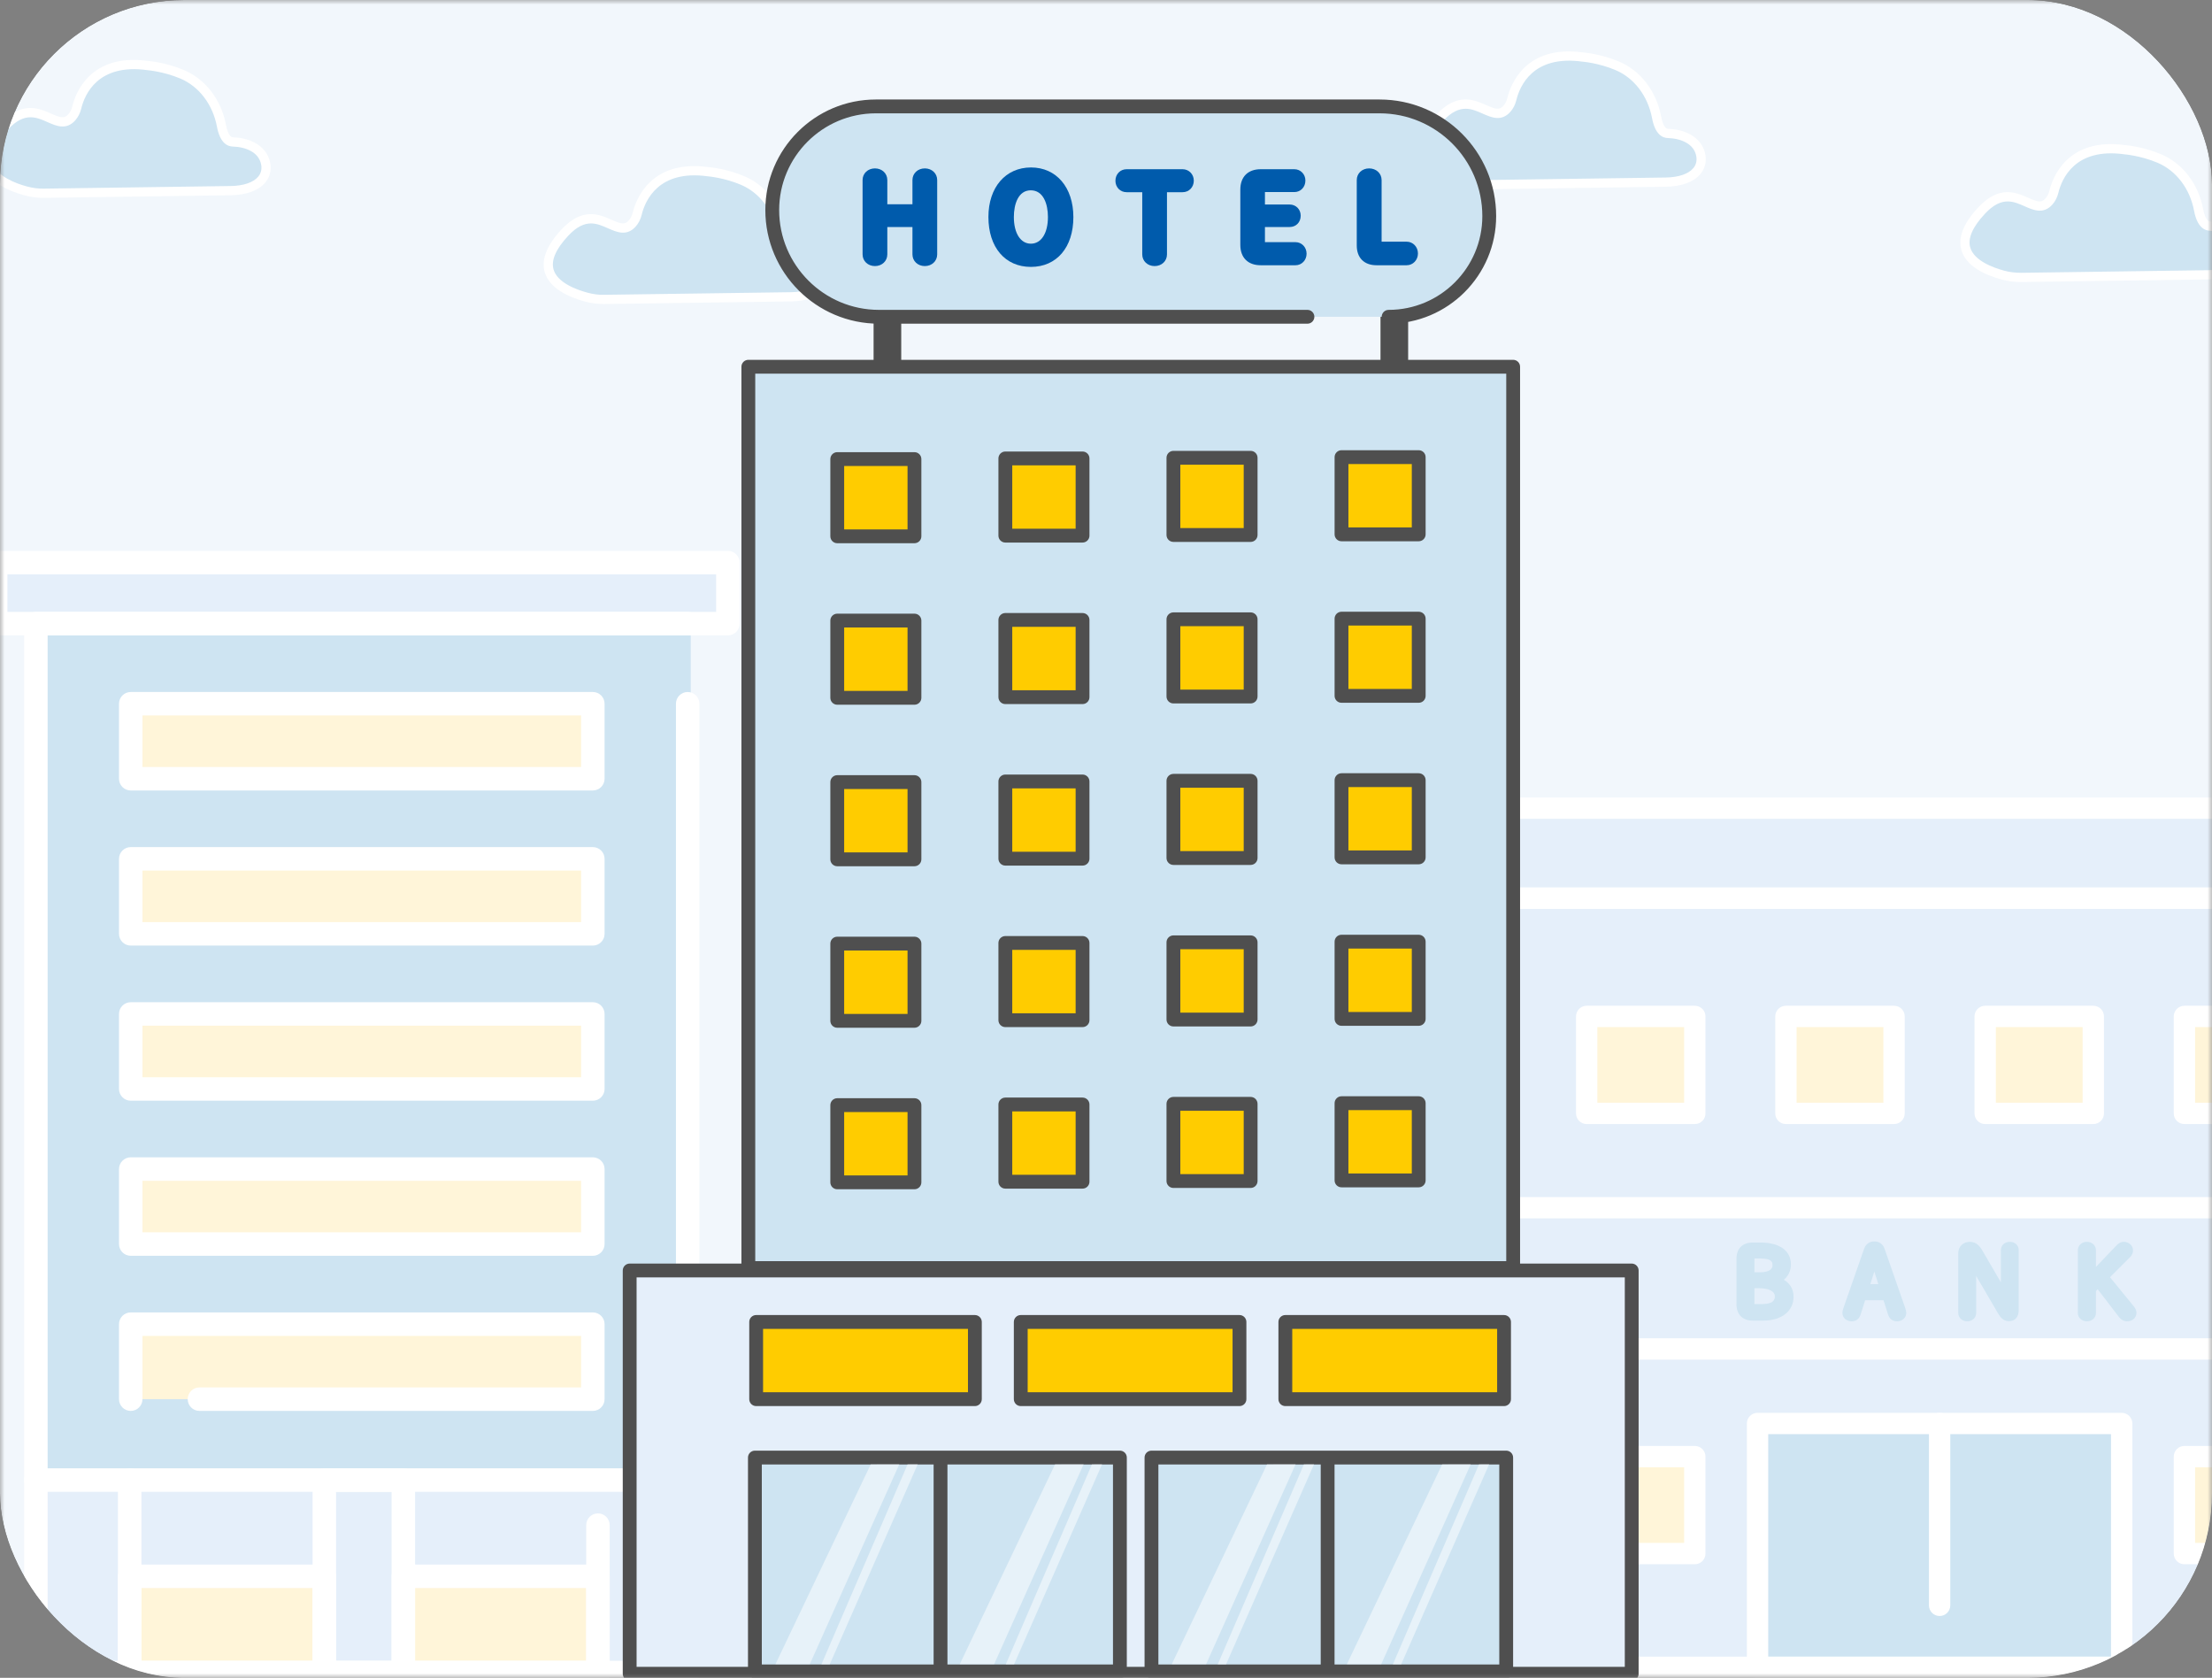 <svg width="240" height="182" viewBox="0 0 240 182" fill="none" xmlns="http://www.w3.org/2000/svg">
<rect x="0" y="0" width="240" height="182" fill="#808080" stroke="none"/>
<g clip-path="url(#clip0_1380_33257)">
<mask id="mask0_1380_33257" style="mask-type:luminance" maskUnits="userSpaceOnUse" x="-1" y="0" width="242" height="183">
<path d="M240.005 0.002H-0.001V182.003H240.005V0.002Z" fill="white"/>
</mask>
<g mask="url(#mask0_1380_33257)">
<path d="M240.463 -0.883H-1.135V182.624H240.463V-0.883Z" fill="#F2F7FC"/>
<path d="M240.464 183.123H-1.135C-1.411 183.123 -1.635 182.899 -1.635 182.623V-0.883C-1.635 -1.159 -1.411 -1.383 -1.135 -1.383H240.464C240.74 -1.383 240.964 -1.159 240.964 -0.883V182.623C240.964 182.899 240.74 183.123 240.464 183.123ZM-0.635 182.123H239.964V-0.383H-0.635V182.123Z" fill="white"/>
<path d="M180.977 14.475C180.27 14.454 179.914 13.658 179.739 12.73C179.276 10.274 177.763 8.101 175.459 7.133C173.527 6.321 171.737 6.188 171.737 6.188C165.808 5.358 164.345 9.47 164.037 10.738C163.941 11.131 163.764 11.506 163.493 11.806C161.743 13.746 159.686 9.046 156.19 12.788C151.942 17.335 156.227 19.17 158.495 19.784C159.154 19.963 159.832 20.046 160.514 20.037L180.757 19.755C183.373 19.706 184.791 18.532 184.546 16.919C184.302 15.306 182.689 14.524 180.977 14.475Z" fill="#CEE4F2"/>
<path d="M160.408 20.538C159.716 20.538 159.029 20.448 158.366 20.268C156.657 19.806 154.512 18.873 153.997 17.061C153.612 15.71 154.226 14.158 155.825 12.448C158.104 10.005 159.927 10.815 161.261 11.405C162.279 11.855 162.674 11.967 163.122 11.472C163.321 11.251 163.469 10.957 163.55 10.62C163.884 9.241 165.467 4.81 171.806 5.694C171.85 5.696 173.669 5.839 175.653 6.673C178.001 7.66 179.713 9.89 180.23 12.638C180.305 13.036 180.529 13.962 180.992 13.976C183.197 14.039 184.787 15.165 185.041 16.845C185.157 17.613 184.964 18.32 184.482 18.891C183.765 19.74 182.446 20.224 180.767 20.255L160.521 20.538C160.483 20.538 160.446 20.538 160.408 20.538ZM159.023 11.797C158.298 11.797 157.499 12.12 156.555 13.129C155.214 14.567 154.676 15.797 154.958 16.787C155.367 18.222 157.432 18.98 158.627 19.303C159.236 19.468 159.867 19.56 160.507 19.538L180.751 19.255C182.135 19.23 183.19 18.87 183.717 18.245C184.012 17.897 184.125 17.476 184.052 16.995C183.836 15.565 182.314 15.014 180.963 14.976C180.362 14.958 179.577 14.571 179.248 12.824C178.792 10.406 177.303 8.452 175.266 7.595C173.438 6.827 171.716 6.689 171.699 6.688C166.317 5.934 164.888 9.352 164.523 10.857C164.402 11.354 164.174 11.798 163.864 12.142C162.891 13.221 161.809 12.741 160.856 12.32C160.272 12.061 159.677 11.797 159.023 11.797Z" fill="white"/>
<path d="M86.079 26.914C85.371 26.894 85.015 26.097 84.84 25.169C84.377 22.714 82.864 20.54 80.561 19.573C78.628 18.761 76.838 18.627 76.838 18.627C70.909 17.798 69.446 21.909 69.138 23.177C69.042 23.571 68.865 23.945 68.594 24.246C66.844 26.185 64.787 21.485 61.291 25.227C57.043 29.775 61.328 31.61 63.597 32.224C64.255 32.402 64.933 32.486 65.615 32.476L85.859 32.194C88.474 32.145 89.892 30.972 89.648 29.358C89.403 27.745 87.79 26.963 86.079 26.914Z" fill="#CEE4F2"/>
<path d="M65.508 32.978C64.818 32.978 64.131 32.887 63.467 32.708C61.758 32.246 59.614 31.314 59.097 29.501C58.713 28.15 59.328 26.598 60.925 24.887C63.205 22.446 65.029 23.255 66.363 23.844C67.381 24.295 67.775 24.407 68.223 23.912C68.423 23.69 68.571 23.396 68.651 23.061C68.987 21.68 70.578 17.252 76.908 18.133C76.952 18.134 78.77 18.278 80.755 19.113C83.102 20.098 84.813 22.328 85.332 25.077C85.407 25.475 85.631 26.402 86.093 26.415C88.297 26.478 89.887 27.604 90.141 29.284C90.258 30.051 90.065 30.759 89.584 31.33C88.867 32.178 87.548 32.664 85.868 32.695L65.622 32.977C65.584 32.978 65.547 32.978 65.508 32.978ZM64.124 24.237C63.399 24.237 62.599 24.56 61.656 25.57C60.314 27.006 59.777 28.237 60.059 29.226C60.468 30.663 62.533 31.42 63.727 31.743C64.339 31.908 64.978 32.008 65.608 31.977L85.851 31.695C87.237 31.67 88.292 31.31 88.819 30.685C89.114 30.336 89.226 29.915 89.153 29.434C88.936 28.004 87.416 27.453 86.064 27.415C85.464 27.398 84.678 27.01 84.349 25.262C83.893 22.844 82.405 20.89 80.367 20.035C78.539 19.266 76.818 19.128 76.8 19.127C71.419 18.373 69.989 21.793 69.623 23.297C69.505 23.791 69.277 24.236 68.966 24.581C67.991 25.661 66.91 25.179 65.958 24.759C65.373 24.501 64.779 24.237 64.124 24.237Z" fill="white"/>
<path d="M259.527 87.057H161.686V181.385H259.527V87.057Z" fill="#E5EFFA"/>
<path d="M230.2 154.408H190.692V180.86H230.2V154.408Z" fill="#CEE4F2"/>
<path d="M230.2 181.36H190.692C190.416 181.36 190.192 181.137 190.192 180.86V154.408C190.192 154.132 190.416 153.908 190.692 153.908H230.2C230.476 153.908 230.7 154.132 230.7 154.408V180.86C230.7 181.137 230.476 181.36 230.2 181.36ZM191.192 180.36H229.7V154.908H191.192V180.36Z" fill="#4F4F4F"/>
<path d="M183.885 110.254H172.153V120.772H183.885V110.254Z" fill="#FFF5D9"/>
<path d="M205.503 110.254H193.771V120.772H205.503V110.254Z" fill="#FFF5D9"/>
<path d="M227.122 110.254H215.39V120.772H227.122V110.254Z" fill="#FFF5D9"/>
<path d="M248.74 110.254H237.008V120.772H248.74V110.254Z" fill="#FFF5D9"/>
<path d="M183.885 158.002H172.153V168.52H183.885V158.002Z" fill="#FFF5D9"/>
<path d="M248.74 158.002H237.008V168.52H248.74V158.002Z" fill="#FFF5D9"/>
<path d="M259.273 182.017H161.62C160.98 182.017 160.462 181.499 160.462 180.86V97.423C160.462 96.784 160.98 96.266 161.62 96.266H259.273C259.912 96.266 260.431 96.784 260.431 97.423V180.86C260.431 181.499 259.912 182.017 259.273 182.017ZM162.777 179.702H258.116V98.58H162.777V179.702Z" fill="white"/>
<path d="M259.273 98.581H161.62C160.98 98.581 160.462 98.063 160.462 97.424V87.659C160.462 87.02 160.98 86.502 161.62 86.502H250.584C251.223 86.502 251.741 87.02 251.741 87.659C251.741 88.298 251.223 88.817 250.584 88.817H162.777V96.266H258.116V87.659C258.116 87.02 258.634 86.502 259.273 86.502C259.912 86.502 260.431 87.02 260.431 87.659V97.424C260.431 98.063 259.912 98.581 259.273 98.581Z" fill="white"/>
<path d="M259.273 147.482H168.502C167.863 147.482 167.345 146.963 167.345 146.324C167.345 145.685 167.863 145.167 168.502 145.167H258.116V132.162H162.777V146.324C162.777 146.963 162.259 147.482 161.62 147.482C160.98 147.482 160.462 146.963 160.462 146.324V131.005C160.462 130.366 160.98 129.848 161.62 129.848H259.273C259.912 129.848 260.431 130.366 260.431 131.005V146.324C260.431 146.963 259.912 147.482 259.273 147.482Z" fill="white"/>
<path d="M230.2 182.019H190.692C190.053 182.019 189.535 181.5 189.535 180.861V154.409C189.535 153.77 190.053 153.252 190.692 153.252H230.2C230.839 153.252 231.358 153.77 231.358 154.409V180.861C231.358 181.5 230.839 182.019 230.2 182.019ZM191.85 179.704H229.043V155.567H191.85V179.704Z" fill="white"/>
<path d="M210.446 175.292C209.807 175.292 209.289 174.774 209.289 174.135V154.409C209.289 153.77 209.807 153.252 210.446 153.252C211.085 153.252 211.604 153.77 211.604 154.409V174.135C211.604 174.774 211.085 175.292 210.446 175.292Z" fill="white"/>
<path d="M183.885 121.929H172.153C171.514 121.929 170.996 121.411 170.996 120.772V110.253C170.996 109.614 171.514 109.096 172.153 109.096H183.885C184.524 109.096 185.042 109.614 185.042 110.253V120.772C185.042 121.411 184.524 121.929 183.885 121.929ZM173.31 119.614H182.728V111.41H173.31V119.614Z" fill="white"/>
<path d="M205.503 121.929H193.771C193.132 121.929 192.614 121.411 192.614 120.772V110.253C192.614 109.614 193.132 109.096 193.771 109.096H205.503C206.142 109.096 206.661 109.614 206.661 110.253V120.772C206.661 121.411 206.142 121.929 205.503 121.929ZM194.929 119.614H204.346V111.41H194.929V119.614Z" fill="white"/>
<path d="M227.122 121.929H215.39C214.75 121.929 214.232 121.411 214.232 120.772V110.253C214.232 109.614 214.75 109.096 215.39 109.096H227.122C227.761 109.096 228.279 109.614 228.279 110.253V120.772C228.279 121.411 227.761 121.929 227.122 121.929ZM216.547 119.614H225.964V111.41H216.547V119.614Z" fill="white"/>
<path d="M248.74 121.929H237.008C236.369 121.929 235.85 121.411 235.85 120.772V110.253C235.85 109.614 236.369 109.096 237.008 109.096H248.74C249.379 109.096 249.897 109.614 249.897 110.253V120.772C249.897 121.411 249.379 121.929 248.74 121.929ZM238.165 119.614H247.583V111.41H238.165V119.614Z" fill="white"/>
<path d="M183.885 169.677H172.153C171.514 169.677 170.996 169.159 170.996 168.519V158.001C170.996 157.362 171.514 156.844 172.153 156.844H183.885C184.524 156.844 185.042 157.362 185.042 158.001V168.519C185.042 169.159 184.524 169.677 183.885 169.677ZM173.31 167.362H182.728V159.158H173.31V167.362Z" fill="white"/>
<path d="M248.74 169.677H237.008C236.369 169.677 235.85 169.159 235.85 168.519V158.001C235.85 157.362 236.369 156.844 237.008 156.844H248.74C249.379 156.844 249.897 157.362 249.897 158.001V168.519C249.897 169.159 249.379 169.677 248.74 169.677ZM238.165 167.362H247.583V159.158H238.165V167.362Z" fill="white"/>
<path d="M192.256 138.887C193.458 139.101 194.102 139.724 194.102 140.657C194.102 141.945 193.029 142.75 191.29 142.75H190.174C189.337 142.75 188.908 142.321 188.908 141.484V136.547C188.908 135.71 189.327 135.281 190.174 135.281H191.011C192.771 135.281 193.812 135.968 193.812 137.148C193.812 138.039 193.222 138.683 192.256 138.854V138.887ZM190.893 138.511C192.127 138.511 192.814 138.05 192.814 137.245C192.814 136.397 192.245 136.011 190.958 136.011H190.324C190.013 136.011 189.852 136.172 189.852 136.483V138.511H190.893ZM189.852 141.473C189.852 141.795 190.013 141.956 190.346 141.956H191.183C191.677 141.956 192.084 141.881 192.374 141.741C192.814 141.537 193.072 141.119 193.072 140.614C193.072 139.788 192.235 139.241 190.958 139.241H189.852V141.473Z" fill="#CEE4F2"/>
<path d="M191.291 143.249H190.175C189.068 143.249 188.408 142.589 188.408 141.483V136.547C188.408 135.425 189.052 134.781 190.175 134.781H191.011C193.078 134.781 194.312 135.666 194.312 137.148C194.312 137.839 194.035 138.421 193.547 138.819C194.228 139.227 194.601 139.861 194.601 140.657C194.601 142.231 193.302 143.249 191.291 143.249ZM190.352 141.45L191.183 141.455C191.591 141.455 191.936 141.396 192.158 141.29C192.427 141.165 192.572 140.927 192.572 140.614C192.572 140.011 191.761 139.74 190.958 139.74H190.352V141.45ZM193.532 140.247C193.558 140.364 193.572 140.487 193.572 140.614C193.572 140.908 193.508 141.183 193.387 141.423C193.527 141.205 193.601 140.948 193.601 140.657C193.601 140.509 193.578 140.372 193.532 140.247ZM189.408 138.74V139.011C189.434 138.96 189.469 138.914 189.51 138.876C189.469 138.837 189.434 138.791 189.408 138.74ZM190.353 138.011H190.893C191.542 138.011 192.314 137.878 192.314 137.245C192.314 136.953 192.314 136.511 190.958 136.511H190.356L190.353 138.011ZM193.285 136.885C193.3 136.969 193.308 137.056 193.312 137.147C193.312 137.054 193.302 136.966 193.285 136.885Z" fill="#CEE4F2"/>
<path d="M191.29 143.17H190.174C189.102 143.17 188.487 142.555 188.487 141.483V136.546C188.487 135.474 189.102 134.859 190.174 134.859H191.011C193.028 134.859 194.233 135.715 194.233 137.147C194.233 137.855 193.931 138.444 193.402 138.829C194.125 139.22 194.523 139.853 194.523 140.656C194.523 142.183 193.254 143.17 191.29 143.17ZM189.767 135.753C189.457 135.853 189.329 136.099 189.329 136.546V141.483C189.329 142.022 189.515 142.269 189.982 142.319C189.635 142.199 189.431 141.897 189.431 141.472V136.482C189.431 136.161 189.554 135.907 189.767 135.753ZM193.168 139.665C193.378 139.932 193.492 140.253 193.492 140.613C193.492 141.285 193.14 141.849 192.551 142.122C192.508 142.143 192.464 142.162 192.417 142.18C193.224 141.937 193.681 141.404 193.681 140.656C193.681 140.234 193.509 139.903 193.168 139.665ZM190.277 141.529C190.291 141.531 190.314 141.534 190.346 141.534H191.183C191.602 141.534 191.96 141.472 192.191 141.361C192.486 141.225 192.651 140.953 192.651 140.613C192.651 139.955 191.8 139.661 190.958 139.661H190.273V141.472C190.273 141.498 190.275 141.516 190.277 141.529ZM191.629 138.87C191.699 138.881 191.768 138.895 191.835 138.909V138.827C191.769 138.843 191.7 138.858 191.629 138.87ZM190.273 138.089H190.893C191.578 138.089 192.393 137.942 192.393 137.244C192.393 136.94 192.393 136.431 190.958 136.431H190.325C190.303 136.431 190.288 136.432 190.276 136.434C190.275 136.445 190.273 136.461 190.273 136.482V138.089ZM192.734 136.06C193.067 136.335 193.235 136.73 193.235 137.244C193.235 137.552 193.16 137.824 193.018 138.055C193.261 137.829 193.391 137.52 193.391 137.147C193.391 136.613 193.113 136.274 192.734 136.06Z" fill="#CEE4F2"/>
<path d="M201.421 142.373C201.314 142.706 201.185 142.824 200.917 142.824C200.606 142.824 200.402 142.663 200.402 142.416C200.402 142.32 200.423 142.234 200.488 142.04L202.709 135.666C202.827 135.312 203.031 135.162 203.364 135.162C203.696 135.162 203.9 135.312 204.018 135.666L206.24 142.04C206.304 142.212 206.325 142.33 206.325 142.416C206.325 142.663 206.121 142.824 205.81 142.824C205.542 142.824 205.413 142.706 205.306 142.373L204.727 140.538H202.001L201.421 142.373ZM203.804 137.662C203.718 137.426 203.471 136.557 203.385 136.182H203.342C203.224 136.664 203.031 137.319 202.924 137.662L202.248 139.787H204.48L203.804 137.662Z" fill="#CEE4F2"/>
<path d="M205.81 143.323C205.085 143.323 204.893 142.723 204.83 142.525L204.36 141.038H202.367L201.898 142.523C201.898 142.524 201.898 142.525 201.897 142.526C201.834 142.724 201.64 143.323 200.917 143.323C200.329 143.323 199.902 142.941 199.902 142.416C199.902 142.231 199.948 142.078 200.013 141.882L202.237 135.502C202.469 134.809 202.977 134.662 203.364 134.662C203.75 134.662 204.259 134.809 204.493 135.508L206.712 141.875C206.787 142.078 206.825 142.258 206.825 142.416C206.825 142.941 206.398 143.323 205.81 143.323ZM205.84 142.359L205.841 142.36C205.845 142.352 205.847 142.348 205.846 142.348C205.846 142.348 205.844 142.353 205.84 142.359ZM204.893 140.066C204.954 140.088 205.009 140.121 205.056 140.162L204.966 139.903C204.952 139.961 204.927 140.017 204.893 140.066ZM201.761 139.904L201.672 140.161C201.719 140.12 201.774 140.088 201.834 140.066C201.8 140.017 201.775 139.962 201.761 139.904ZM202.931 139.287H203.796L203.363 137.929L202.931 139.287ZM203.343 135.682C203.391 135.682 203.441 135.688 203.49 135.702C203.435 135.626 203.303 135.631 203.246 135.691C203.277 135.685 203.309 135.682 203.343 135.682Z" fill="#CEE4F2"/>
<path d="M205.81 143.244C205.214 143.244 205.008 142.82 204.906 142.501L204.418 140.958H202.309L201.822 142.501C201.719 142.82 201.514 143.244 200.917 143.244C200.375 143.244 199.981 142.895 199.981 142.415C199.981 142.256 200.016 142.125 200.088 141.907L202.312 135.527C202.528 134.878 203.003 134.74 203.364 134.74C203.724 134.74 204.199 134.878 204.417 135.532L206.637 141.901C206.709 142.094 206.746 142.265 206.746 142.415C206.746 142.895 206.353 143.244 205.81 143.244ZM205.773 142.4C205.781 142.401 205.793 142.402 205.81 142.402C205.855 142.402 205.885 142.396 205.903 142.39C205.898 142.357 205.885 142.293 205.845 142.187L204.05 137.035C204.112 137.25 204.169 137.434 204.199 137.518L204.205 137.534L205.707 142.245C205.738 142.339 205.761 142.382 205.773 142.4ZM200.825 142.39C200.842 142.396 200.872 142.402 200.917 142.402C200.934 142.402 200.947 142.401 200.955 142.4C200.966 142.382 200.99 142.339 201.02 142.244L202.523 137.534C202.553 137.435 202.598 137.289 202.648 137.119L200.885 142.178C200.845 142.3 200.829 142.356 200.825 142.39ZM202.823 139.365H203.904L203.405 137.797C203.393 137.763 203.378 137.719 203.362 137.668C203.348 137.713 203.336 137.753 203.325 137.787L202.823 139.365ZM203.122 135.76H203.605C203.541 135.589 203.481 135.582 203.364 135.582C203.245 135.582 203.186 135.59 203.122 135.76Z" fill="#CEE4F2"/>
<path d="M213.827 136.192C213.881 136.804 213.913 137.802 213.913 138.896V142.416C213.913 142.652 213.72 142.824 213.441 142.824C213.162 142.824 212.969 142.652 212.969 142.416V135.924C212.969 135.505 213.28 135.205 213.709 135.205C214.106 135.205 214.353 135.388 214.664 135.924L216.596 139.229C216.886 139.744 216.907 139.766 217.465 140.946L217.626 141.268H217.669C217.626 140.635 217.594 139.293 217.594 138.703V135.613C217.594 135.366 217.787 135.205 218.066 135.205C218.345 135.205 218.527 135.366 218.527 135.613V142.137C218.527 142.566 218.334 142.813 217.98 142.813C217.669 142.813 217.476 142.652 217.186 142.159L214.857 138.178C214.611 137.748 214.535 137.587 213.935 136.332L213.87 136.192H213.827Z" fill="#CEE4F2"/>
<path d="M213.441 143.323C212.886 143.323 212.469 142.934 212.469 142.416V135.924C212.469 135.229 213.002 134.705 213.709 134.705C214.435 134.705 214.805 135.17 215.097 135.673L217.095 139.098C217.096 139.098 217.096 139.099 217.096 139.1C217.094 138.947 217.094 138.812 217.094 138.703V135.612C217.094 135.087 217.503 134.705 218.066 134.705C218.623 134.705 219.027 135.087 219.027 135.612V142.137C219.027 142.851 218.616 143.312 217.98 143.312C217.337 143.312 217.01 142.847 216.755 142.411L214.426 138.431L214.411 138.404C214.412 138.565 214.413 138.729 214.413 138.896V142.416C214.413 142.934 213.995 143.323 213.441 143.323ZM217.526 141.749L217.618 141.905C217.856 142.312 217.927 142.312 217.98 142.312C217.99 142.321 218.027 142.279 218.027 142.137V141.616C217.901 141.747 217.712 141.794 217.526 141.749ZM213.709 135.705C213.637 135.705 213.527 135.724 213.485 135.827C213.55 135.767 213.63 135.725 213.715 135.705H213.709Z" fill="#CEE4F2"/>
<path d="M213.441 143.244C212.932 143.244 212.548 142.888 212.548 142.415V135.923C212.548 135.273 213.047 134.783 213.709 134.783C214.357 134.783 214.705 135.155 215.029 135.712L217.028 139.138C217.087 139.242 217.134 139.327 217.181 139.412C217.176 139.133 217.173 138.883 217.173 138.702V135.612C217.173 135.132 217.549 134.783 218.066 134.783C218.577 134.783 218.948 135.132 218.948 135.612V142.136C218.948 142.803 218.568 143.233 217.98 143.233C217.38 143.233 217.079 142.807 216.823 142.371L214.494 138.389C214.432 138.28 214.38 138.188 214.328 138.092C214.332 138.352 214.334 138.622 214.334 138.895V142.415C214.334 142.888 213.95 143.244 213.441 143.244ZM213.39 142.395C213.41 142.402 213.472 142.402 213.492 142.395V138.895C213.492 137.827 213.461 136.83 213.408 136.228L213.39 136.017V142.395ZM217.399 141.688L217.549 141.945C217.811 142.391 217.897 142.391 217.98 142.391C218.036 142.391 218.107 142.391 218.107 142.136V141.688H217.399ZM218.015 135.63L218.015 138.702C218.015 139.271 218.047 140.616 218.089 141.238L218.107 141.501V135.628C218.083 135.624 218.035 135.625 218.015 135.63ZM214.338 136.198L214.386 136.299C214.925 137.424 214.994 137.569 215.222 137.967L217.172 141.301L217.089 141.133C216.578 140.054 216.524 139.957 216.295 139.551L216.229 139.434L214.338 136.198ZM213.425 135.77H214.044C213.906 135.625 213.809 135.625 213.709 135.625C213.575 135.625 213.475 135.678 213.425 135.77Z" fill="#CEE4F2"/>
<path d="M226.909 142.416C226.909 142.652 226.705 142.824 226.426 142.824C226.137 142.824 225.943 142.652 225.943 142.416V135.624C225.943 135.377 226.148 135.205 226.426 135.205C226.716 135.205 226.909 135.377 226.909 135.624V138.671L229.978 135.463C230.161 135.269 230.279 135.205 230.418 135.205C230.708 135.205 230.933 135.388 230.933 135.634C230.933 135.774 230.869 135.903 230.751 136.021L228.261 138.51L231.137 142.03C231.244 142.159 231.309 142.309 231.309 142.405C231.309 142.642 231.094 142.824 230.805 142.824C230.59 142.824 230.45 142.738 230.279 142.523L227.639 139.079L226.909 139.841V142.416Z" fill="#CEE4F2"/>
<path d="M230.804 143.323C230.337 143.323 230.069 143.062 229.887 142.835L227.597 139.845L227.409 140.042V142.416C227.409 142.934 226.987 143.323 226.427 143.323C225.866 143.323 225.443 142.934 225.443 142.416V135.623C225.443 135.1 225.866 134.705 226.427 134.705C226.987 134.705 227.409 135.1 227.409 135.623V137.425L229.617 135.116C229.809 134.914 230.056 134.705 230.419 134.705C230.988 134.705 231.433 135.113 231.433 135.634C231.433 135.821 231.377 136.103 231.104 136.374L228.934 138.544L231.524 141.713C231.702 141.926 231.809 142.186 231.809 142.405C231.809 142.92 231.368 143.323 230.804 143.323ZM226.454 138.879L226.452 139.639C226.475 139.586 226.508 139.537 226.548 139.495L226.86 139.169C226.814 139.164 226.767 139.153 226.722 139.135C226.601 139.086 226.507 138.993 226.454 138.879ZM227.687 138.58C227.715 138.583 227.742 138.588 227.768 138.595C227.763 138.564 227.761 138.534 227.761 138.503L227.687 138.58Z" fill="#CEE4F2"/>
<path d="M230.805 143.244C230.374 143.244 230.131 143.012 229.95 142.785L227.603 139.723L227.33 140.009V142.415C227.33 142.888 226.942 143.244 226.426 143.244C225.911 143.244 225.523 142.888 225.523 142.415V135.623C225.523 135.144 225.911 134.783 226.426 134.783C226.95 134.783 227.33 135.136 227.33 135.623V137.621L229.674 135.171C229.863 134.97 230.086 134.783 230.418 134.783C230.943 134.783 231.354 135.157 231.354 135.633C231.354 135.806 231.301 136.064 231.048 136.317L228.828 138.538L231.463 141.762C231.629 141.962 231.73 142.203 231.73 142.404C231.73 142.875 231.323 143.244 230.805 143.244ZM227.965 138.812L227.973 138.822L230.613 142.266C230.721 142.402 230.753 142.402 230.805 142.402C230.836 142.402 230.859 142.397 230.875 142.391C230.862 142.365 230.842 142.332 230.814 142.298L227.965 138.812ZM226.364 142.394C226.388 142.402 226.464 142.402 226.488 142.392V135.633C226.477 135.629 226.457 135.625 226.426 135.625C226.383 135.625 226.359 135.636 226.355 135.64L226.364 142.394ZM227.694 138.458L227.704 138.471L230.453 135.722C230.495 135.68 230.511 135.65 230.512 135.635C230.51 135.644 230.478 135.625 230.419 135.625C230.422 135.626 230.382 135.648 230.285 135.75L227.694 138.458Z" fill="#CEE4F2"/>
<path d="M78.981 61.051H-0.817V67.794H78.981V61.051Z" fill="#E5EFFA"/>
<path d="M74.691 160.32H3.665V181.371H74.691V160.32Z" fill="#E5EFFA"/>
<path d="M74.944 67.502H3.785V160.855H74.944V67.502Z" fill="#CEE4F2"/>
<path d="M64.323 76.336H14.185V84.472H64.323V76.336Z" fill="#FFF5D9"/>
<path d="M64.323 93.16H14.185V101.296H64.323V93.16Z" fill="#FFF5D9"/>
<path d="M64.323 109.986H14.185V118.123H64.323V109.986Z" fill="#FFF5D9"/>
<path d="M64.323 126.811H14.185V134.947H64.323V126.811Z" fill="#FFF5D9"/>
<path d="M64.323 143.635H14.185V151.771H64.323V143.635Z" fill="#FFF5D9"/>
<path d="M35.188 170.982H14.072V181.423H35.188V170.982Z" fill="#FFF5D9"/>
<path d="M64.877 170.982H43.761V181.423H64.877V170.982Z" fill="#FFF5D9"/>
<path d="M78.974 68.92H-0.467C-1.17 68.92 -1.74 68.35 -1.74 67.647V61.029C-1.74 60.326 -1.17 59.756 -0.467 59.756H78.974C79.677 59.756 80.247 60.326 80.247 61.029V67.647C80.247 68.35 79.677 68.92 78.974 68.92ZM0.806 66.374H77.701V62.302H0.806V66.374Z" fill="white"/>
<path d="M74.612 182.695H3.895C3.192 182.695 2.622 182.126 2.622 181.422V67.646C2.622 66.943 3.192 66.373 3.895 66.373H74.612C75.315 66.373 75.885 66.943 75.885 67.646C75.885 68.349 75.315 68.919 74.612 68.919H5.168V180.149H73.339V76.335C73.339 75.632 73.909 75.062 74.612 75.062C75.315 75.062 75.885 75.632 75.885 76.335V181.422C75.885 182.126 75.315 182.695 74.612 182.695Z" fill="white"/>
<path d="M64.323 85.745H14.184C13.481 85.745 12.912 85.175 12.912 84.472V76.335C12.912 75.633 13.481 75.062 14.184 75.062H64.323C65.026 75.062 65.596 75.633 65.596 76.335V84.472C65.596 85.175 65.026 85.745 64.323 85.745ZM15.458 83.199H63.05V77.609H15.458V83.199Z" fill="white"/>
<path d="M64.323 102.569H14.184C13.481 102.569 12.912 101.999 12.912 101.296V93.16C12.912 92.457 13.481 91.887 14.184 91.887H64.323C65.026 91.887 65.596 92.457 65.596 93.16V101.296C65.596 101.999 65.026 102.569 64.323 102.569ZM15.458 100.023H63.05V94.433H15.458V100.023Z" fill="white"/>
<path d="M64.323 119.395H14.184C13.481 119.395 12.912 118.825 12.912 118.122V109.986C12.912 109.283 13.481 108.713 14.184 108.713H64.323C65.026 108.713 65.596 109.283 65.596 109.986V118.122C65.596 118.825 65.026 119.395 64.323 119.395ZM15.458 116.849H63.05V111.259H15.458V116.849Z" fill="white"/>
<path d="M64.323 136.219H14.184C13.481 136.219 12.912 135.649 12.912 134.946V126.81C12.912 126.107 13.481 125.537 14.184 125.537H64.323C65.026 125.537 65.596 126.107 65.596 126.81V134.946C65.596 135.649 65.026 136.219 64.323 136.219ZM15.458 133.673H63.05V128.083H15.458V133.673Z" fill="white"/>
<path d="M64.323 153.044H21.638C20.935 153.044 20.365 152.473 20.365 151.771C20.365 151.068 20.935 150.497 21.638 150.497H63.05V144.907H15.458V151.771C15.458 152.473 14.888 153.044 14.184 153.044C13.481 153.044 12.912 152.473 12.912 151.771V143.634C12.912 142.931 13.481 142.361 14.184 142.361H64.323C65.026 142.361 65.596 142.931 65.596 143.634V151.771C65.596 152.473 65.026 153.044 64.323 153.044Z" fill="white"/>
<path d="M74.612 161.816H3.895C3.192 161.816 2.622 161.246 2.622 160.543C2.622 159.84 3.192 159.27 3.895 159.27H74.612C75.315 159.27 75.885 159.84 75.885 160.543C75.885 161.246 75.315 161.816 74.612 161.816Z" fill="white"/>
<path d="M14.072 182.697C13.369 182.697 12.799 182.127 12.799 181.424V160.543C12.799 159.84 13.369 159.27 14.072 159.27C14.775 159.27 15.345 159.84 15.345 160.543V181.424C15.345 182.127 14.775 182.697 14.072 182.697Z" fill="white"/>
<path d="M64.877 182.696C64.174 182.696 63.604 182.126 63.604 181.423V165.433C63.604 164.73 64.174 164.16 64.877 164.16C65.58 164.16 66.15 164.73 66.15 165.433V181.423C66.15 182.126 65.58 182.696 64.877 182.696Z" fill="white"/>
<path d="M43.761 182.697H35.188C34.485 182.697 33.915 182.127 33.915 181.424V160.543C33.915 159.84 34.485 159.27 35.188 159.27H43.761C44.464 159.27 45.034 159.84 45.034 160.543V181.424C45.034 182.127 44.464 182.697 43.761 182.697ZM36.461 180.151H42.488V161.816H36.461V180.151Z" fill="white"/>
<path d="M35.188 182.698H14.072C13.369 182.698 12.799 182.128 12.799 181.425V170.984C12.799 170.281 13.369 169.711 14.072 169.711H35.188C35.891 169.711 36.461 170.281 36.461 170.984V181.425C36.461 182.128 35.891 182.698 35.188 182.698ZM15.345 180.152H33.915V172.257H15.345V180.152Z" fill="white"/>
<path d="M64.877 182.698H43.761C43.058 182.698 42.488 182.128 42.488 181.425V170.984C42.488 170.281 43.058 169.711 43.761 169.711H64.877C65.58 169.711 66.15 170.281 66.15 170.984V181.425C66.15 182.128 65.58 182.698 64.877 182.698ZM45.034 180.152H63.604V172.257H45.034V180.152Z" fill="white"/>
<path d="M96.283 41.556C95.455 41.556 94.783 40.884 94.783 40.056V34.477C94.783 33.648 95.455 32.977 96.283 32.977C97.111 32.977 97.783 33.648 97.783 34.477V40.056C97.783 40.884 97.111 41.556 96.283 41.556Z" fill="#4F4F4F"/>
<path d="M151.283 41.556C150.455 41.556 149.783 40.884 149.783 40.056V34.477C149.783 33.648 150.455 32.977 151.283 32.977C152.111 32.977 152.783 33.648 152.783 34.477V40.056C152.783 40.884 152.111 41.556 151.283 41.556Z" fill="#4F4F4F"/>
<path d="M177.039 137.812H68.319V181.558H177.039V137.812Z" fill="#E5EFFA"/>
<path d="M177.039 182.308H68.319C67.905 182.308 67.569 181.972 67.569 181.558V137.812C67.569 137.398 67.905 137.062 68.319 137.062H177.039C177.453 137.062 177.789 137.398 177.789 137.812V181.558C177.789 181.972 177.453 182.308 177.039 182.308ZM69.069 180.808H176.289V138.562H69.069V180.808Z" fill="#4F4F4F"/>
<path d="M164.176 39.781H81.194V137.548H164.176V39.781Z" fill="#CEE4F2"/>
<path d="M164.176 138.298H81.194C80.78 138.298 80.444 137.962 80.444 137.548V39.781C80.444 39.367 80.78 39.031 81.194 39.031H164.176C164.59 39.031 164.926 39.367 164.926 39.781V137.548C164.926 137.962 164.59 138.298 164.176 138.298ZM81.944 136.798H163.426V40.531H81.944V136.798Z" fill="#4F4F4F"/>
<path d="M150.172 11.543H95.197C88.896 11.543 83.788 16.651 83.788 22.953V22.953C83.788 29.254 88.896 34.363 95.197 34.363H150.172C156.474 34.363 161.582 29.254 161.582 22.953C161.582 16.651 156.474 11.543 150.172 11.543Z" fill="#CEE4F2"/>
<path d="M150.663 35.112C150.249 35.112 149.913 34.776 149.913 34.362C149.913 33.948 150.249 33.612 150.663 33.612C156.27 33.612 160.832 29.051 160.832 23.443C160.832 17.295 155.83 12.293 149.681 12.293H95.031C89.245 12.293 84.538 17 84.538 22.785C84.538 28.755 89.394 33.612 95.364 33.612H141.857C142.271 33.612 142.607 33.948 142.607 34.362C142.607 34.776 142.271 35.112 141.857 35.112H95.364C88.567 35.112 83.038 29.582 83.038 22.785C83.038 16.173 88.418 10.793 95.031 10.793H149.681C156.657 10.793 162.332 16.468 162.332 23.443C162.332 29.878 157.097 35.112 150.663 35.112Z" fill="#4F4F4F"/>
<path d="M95.505 27.596C95.505 27.89 95.263 28.094 94.931 28.094C94.599 28.094 94.357 27.89 94.357 27.596V19.531C94.357 19.238 94.599 19.033 94.931 19.033C95.263 19.033 95.505 19.238 95.505 19.531V22.925H99.768V19.531C99.768 19.238 100.01 19.033 100.342 19.033C100.674 19.033 100.916 19.238 100.916 19.531V27.596C100.916 27.89 100.674 28.094 100.342 28.094C99.997 28.094 99.768 27.89 99.768 27.596V23.857H95.505V27.596Z" fill="#005BAC"/>
<path d="M100.342 28.861C99.577 28.861 99 28.317 99 27.596V24.624H96.273V27.596C96.273 28.317 95.696 28.861 94.931 28.861C94.166 28.861 93.589 28.317 93.589 27.596V19.531C93.589 18.809 94.166 18.266 94.931 18.266C95.696 18.266 96.273 18.809 96.273 19.531V22.158H99V19.531C99 18.809 99.577 18.266 100.342 18.266C101.107 18.266 101.684 18.809 101.684 19.531V27.596C101.684 28.317 101.107 28.861 100.342 28.861Z" fill="#005BAC"/>
<path d="M115.692 23.551C115.692 26.384 114.199 28.184 111.851 28.184C109.49 28.184 108.01 26.384 108.01 23.538C108.01 20.731 109.516 18.932 111.864 18.932C114.186 18.932 115.692 20.756 115.692 23.551ZM109.235 23.538C109.235 25.746 110.281 27.201 111.851 27.201C113.421 27.201 114.467 25.733 114.467 23.538C114.467 21.305 113.446 19.876 111.838 19.876C110.256 19.876 109.235 21.318 109.235 23.538Z" fill="#005BAC"/>
<path d="M111.851 28.951C109.051 28.951 107.242 26.826 107.242 23.538C107.242 20.324 109.099 18.164 111.864 18.164C114.613 18.164 116.46 20.329 116.46 23.551C116.46 26.832 114.651 28.951 111.851 28.951ZM111.838 20.643C110.485 20.643 110.003 22.139 110.003 23.538C110.003 25.297 110.728 26.433 111.851 26.433C112.974 26.433 113.7 25.297 113.7 23.538C113.7 22.139 113.211 20.643 111.838 20.643Z" fill="#005BAC"/>
<path d="M122.237 20.08C121.969 20.08 121.791 19.889 121.791 19.608C121.791 19.327 121.969 19.123 122.237 19.123H128.312C128.567 19.123 128.758 19.327 128.758 19.595C128.758 19.889 128.58 20.08 128.312 20.08H125.849V27.597C125.849 27.89 125.606 28.094 125.274 28.094C124.93 28.094 124.7 27.89 124.7 27.597V20.08H122.237Z" fill="#005BAC"/>
<path d="M125.275 28.862C124.51 28.862 123.933 28.318 123.933 27.597V20.848H122.237C121.545 20.848 121.023 20.315 121.023 19.608C121.023 18.894 121.545 18.355 122.237 18.355H128.312C128.993 18.355 129.526 18.9 129.526 19.595C129.526 20.309 129.004 20.848 128.312 20.848H126.616V27.597C126.616 28.318 126.04 28.862 125.275 28.862Z" fill="#005BAC"/>
<path d="M136.478 26.55C136.478 26.869 136.643 27.035 136.963 27.035H140.561C140.817 27.035 140.995 27.239 140.995 27.52C140.995 27.801 140.804 28.005 140.561 28.005H136.784C135.827 28.005 135.342 27.52 135.342 26.563V20.565C135.342 19.608 135.827 19.123 136.784 19.123H140.434C140.689 19.123 140.867 19.314 140.867 19.582C140.867 19.876 140.689 20.067 140.434 20.067H136.873C136.618 20.067 136.478 20.208 136.478 20.45V22.951H139.923C140.178 22.951 140.357 23.13 140.357 23.398C140.357 23.679 140.191 23.858 139.923 23.858H136.478V26.55Z" fill="#005BAC"/>
<path d="M140.561 28.772H136.784C135.4 28.772 134.574 27.946 134.574 26.563V20.565C134.574 19.181 135.4 18.355 136.784 18.355H140.434C141.107 18.355 141.635 18.894 141.635 19.582C141.635 20.296 141.119 20.835 140.434 20.835H137.245V22.184H139.923C140.608 22.184 141.125 22.706 141.125 23.398C141.125 24.109 140.62 24.625 139.923 24.625H137.245V26.267L140.561 26.267C141.235 26.267 141.763 26.818 141.763 27.52C141.763 28.222 141.235 28.772 140.561 28.772Z" fill="#005BAC"/>
<path d="M149.135 26.409C149.135 26.792 149.34 26.984 149.71 26.984H152.62C152.888 26.984 153.079 27.2 153.079 27.494C153.079 27.787 152.875 28.004 152.62 28.004H149.353C148.434 28.004 147.974 27.545 147.974 26.626V19.531C147.974 19.238 148.217 19.033 148.548 19.033C148.893 19.033 149.135 19.238 149.135 19.531V26.409Z" fill="#005BAC"/>
<path d="M152.619 28.772H149.353C148.009 28.772 147.207 27.97 147.207 26.626V19.531C147.207 18.809 147.784 18.266 148.548 18.266C149.321 18.266 149.903 18.809 149.903 19.531V26.215L152.619 26.216C153.307 26.216 153.846 26.777 153.846 27.494C153.846 28.21 153.307 28.772 152.619 28.772Z" fill="#005BAC"/>
<path d="M99.217 49.797H90.84V58.173H99.217V49.797Z" fill="#FFCC00"/>
<path d="M99.217 58.924H90.841C90.427 58.924 90.091 58.588 90.091 58.174V49.797C90.091 49.383 90.427 49.047 90.841 49.047H99.217C99.631 49.047 99.967 49.383 99.967 49.797V58.174C99.967 58.588 99.631 58.924 99.217 58.924ZM91.591 57.424H98.467V50.547H91.591V57.424Z" fill="#4F4F4F"/>
<path d="M117.454 49.727H109.078V58.103H117.454V49.727Z" fill="#FFCC00"/>
<path d="M117.455 58.852H109.078C108.664 58.852 108.328 58.517 108.328 58.102V49.727C108.328 49.312 108.664 48.977 109.078 48.977H117.455C117.869 48.977 118.205 49.312 118.205 49.727V58.102C118.205 58.517 117.869 58.852 117.455 58.852ZM109.828 57.352H116.705V50.477H109.828V57.352Z" fill="#4F4F4F"/>
<path d="M135.692 49.656H127.315V58.033H135.692V49.656Z" fill="#FFCC00"/>
<path d="M135.692 58.783H127.315C126.901 58.783 126.565 58.447 126.565 58.033V49.656C126.565 49.242 126.901 48.906 127.315 48.906H135.692C136.106 48.906 136.442 49.242 136.442 49.656V58.033C136.442 58.447 136.106 58.783 135.692 58.783ZM128.065 57.283H134.942V50.406H128.065V57.283Z" fill="#4F4F4F"/>
<path d="M153.929 49.586H145.552V57.962H153.929V49.586Z" fill="#FFCC00"/>
<path d="M153.929 58.712H145.552C145.138 58.712 144.802 58.376 144.802 57.962V49.586C144.802 49.172 145.138 48.836 145.552 48.836H153.929C154.344 48.836 154.679 49.172 154.679 49.586V57.962C154.679 58.376 154.344 58.712 153.929 58.712ZM146.302 57.212H153.179V50.336H146.302V57.212Z" fill="#4F4F4F"/>
<path d="M99.217 67.316H90.84V75.693H99.217V67.316Z" fill="#FFCC00"/>
<path d="M99.217 76.443H90.841C90.427 76.443 90.091 76.107 90.091 75.693V67.316C90.091 66.902 90.427 66.566 90.841 66.566H99.217C99.631 66.566 99.967 66.902 99.967 67.316V75.693C99.967 76.107 99.631 76.443 99.217 76.443ZM91.591 74.943H98.467V68.066H91.591V74.943Z" fill="#4F4F4F"/>
<path d="M117.454 67.246H109.078V75.623H117.454V67.246Z" fill="#FFCC00"/>
<path d="M117.455 76.373H109.078C108.664 76.373 108.328 76.037 108.328 75.623V67.246C108.328 66.832 108.664 66.496 109.078 66.496H117.455C117.869 66.496 118.205 66.832 118.205 67.246V75.623C118.205 76.037 117.869 76.373 117.455 76.373ZM109.828 74.873H116.705V67.996H109.828V74.873Z" fill="#4F4F4F"/>
<path d="M135.692 67.176H127.315V75.552H135.692V67.176Z" fill="#FFCC00"/>
<path d="M135.692 76.303H127.315C126.901 76.303 126.565 75.967 126.565 75.553V67.176C126.565 66.762 126.901 66.426 127.315 66.426H135.692C136.106 66.426 136.442 66.762 136.442 67.176V75.553C136.442 75.967 136.106 76.303 135.692 76.303ZM128.065 74.803H134.942V67.926H128.065V74.803Z" fill="#4F4F4F"/>
<path d="M153.929 67.106H145.552V75.482H153.929V67.106Z" fill="#FFCC00"/>
<path d="M153.929 76.232H145.552C145.138 76.232 144.802 75.897 144.802 75.482V67.106C144.802 66.691 145.138 66.356 145.552 66.356H153.929C154.344 66.356 154.679 66.691 154.679 67.106V75.482C154.679 75.897 154.344 76.232 153.929 76.232ZM146.302 74.732H153.179V67.856H146.302V74.732Z" fill="#4F4F4F"/>
<path d="M99.217 84.836H90.84V93.213H99.217V84.836Z" fill="#FFCC00"/>
<path d="M99.217 93.963H90.841C90.427 93.963 90.091 93.627 90.091 93.213V84.836C90.091 84.422 90.427 84.086 90.841 84.086H99.217C99.631 84.086 99.967 84.422 99.967 84.836V93.213C99.967 93.627 99.631 93.963 99.217 93.963ZM91.591 92.463H98.467V85.586H91.591V92.463Z" fill="#4F4F4F"/>
<path d="M117.454 84.766H109.078V93.142H117.454V84.766Z" fill="#FFCC00"/>
<path d="M117.455 93.893H109.078C108.664 93.893 108.328 93.557 108.328 93.143V84.766C108.328 84.352 108.664 84.016 109.078 84.016H117.455C117.869 84.016 118.205 84.352 118.205 84.766V93.143C118.205 93.557 117.869 93.893 117.455 93.893ZM109.828 92.393H116.705V85.516H109.828V92.393Z" fill="#4F4F4F"/>
<path d="M135.692 84.695H127.315V93.072H135.692V84.695Z" fill="#FFCC00"/>
<path d="M135.692 93.821H127.315C126.901 93.821 126.565 93.485 126.565 93.071V84.695C126.565 84.281 126.901 83.945 127.315 83.945H135.692C136.106 83.945 136.442 84.281 136.442 84.695V93.071C136.442 93.485 136.106 93.821 135.692 93.821ZM128.065 92.321H134.942V85.445H128.065V92.321Z" fill="#4F4F4F"/>
<path d="M153.929 84.625H145.552V93.002H153.929V84.625Z" fill="#FFCC00"/>
<path d="M153.929 93.752H145.552C145.138 93.752 144.802 93.416 144.802 93.002V84.625C144.802 84.211 145.138 83.875 145.552 83.875H153.929C154.344 83.875 154.679 84.211 154.679 84.625V93.002C154.679 93.416 154.344 93.752 153.929 93.752ZM146.302 92.252H153.179V85.375H146.302V92.252Z" fill="#4F4F4F"/>
<path d="M99.217 102.355H90.84V110.732H99.217V102.355Z" fill="#FFCC00"/>
<path d="M99.217 111.481H90.841C90.427 111.481 90.091 111.146 90.091 110.731V102.355C90.091 101.941 90.427 101.605 90.841 101.605H99.217C99.631 101.605 99.967 101.941 99.967 102.355V110.731C99.967 111.146 99.631 111.481 99.217 111.481ZM91.591 109.981H98.467V103.105H91.591V109.981Z" fill="#4F4F4F"/>
<path d="M117.454 102.285H109.078V110.662H117.454V102.285Z" fill="#FFCC00"/>
<path d="M117.455 111.412H109.078C108.664 111.412 108.328 111.076 108.328 110.662V102.285C108.328 101.871 108.664 101.535 109.078 101.535H117.455C117.869 101.535 118.205 101.871 118.205 102.285V110.662C118.205 111.076 117.869 111.412 117.455 111.412ZM109.828 109.912H116.705V103.035H109.828V109.912Z" fill="#4F4F4F"/>
<path d="M135.692 102.215H127.315V110.591H135.692V102.215Z" fill="#FFCC00"/>
<path d="M135.692 111.341H127.315C126.901 111.341 126.565 111.005 126.565 110.591V102.215C126.565 101.801 126.901 101.465 127.315 101.465H135.692C136.106 101.465 136.442 101.801 136.442 102.215V110.591C136.442 111.005 136.106 111.341 135.692 111.341ZM128.065 109.841H134.942V102.965H128.065V109.841Z" fill="#4F4F4F"/>
<path d="M153.929 102.145H145.552V110.521H153.929V102.145Z" fill="#FFCC00"/>
<path d="M153.929 111.271H145.552C145.138 111.271 144.802 110.936 144.802 110.521V102.145C144.802 101.73 145.138 101.395 145.552 101.395H153.929C154.344 101.395 154.679 101.73 154.679 102.145V110.521C154.679 110.936 154.344 111.271 153.929 111.271ZM146.302 109.771H153.179V102.895H146.302V109.771Z" fill="#4F4F4F"/>
<path d="M99.217 119.875H90.84V128.252H99.217V119.875Z" fill="#FFCC00"/>
<path d="M99.217 129.001H90.841C90.427 129.001 90.091 128.665 90.091 128.251V119.875C90.091 119.461 90.427 119.125 90.841 119.125H99.217C99.631 119.125 99.967 119.461 99.967 119.875V128.251C99.967 128.665 99.631 129.001 99.217 129.001ZM91.591 127.501H98.467V120.625H91.591V127.501Z" fill="#4F4F4F"/>
<path d="M105.774 143.395H82.043V151.771H105.774V143.395Z" fill="#FFCC00"/>
<path d="M105.773 152.521H82.043C81.629 152.521 81.293 152.186 81.293 151.771V143.395C81.293 142.98 81.629 142.645 82.043 142.645H105.773C106.187 142.645 106.523 142.98 106.523 143.395V151.771C106.523 152.186 106.187 152.521 105.773 152.521ZM82.793 151.021H105.023V144.145H82.793V151.021Z" fill="#4F4F4F"/>
<path d="M134.481 143.395H110.75V151.771H134.481V143.395Z" fill="#FFCC00"/>
<path d="M134.481 152.521H110.751C110.337 152.521 110.001 152.186 110.001 151.771V143.395C110.001 142.98 110.337 142.645 110.751 142.645H134.481C134.895 142.645 135.231 142.98 135.231 143.395V151.771C135.231 152.186 134.895 152.521 134.481 152.521ZM111.501 151.021H133.731V144.145H111.501V151.021Z" fill="#4F4F4F"/>
<path d="M163.189 143.395H139.458V151.771H163.189V143.395Z" fill="#FFCC00"/>
<path d="M163.188 152.521H139.458C139.044 152.521 138.708 152.186 138.708 151.771V143.395C138.708 142.98 139.044 142.645 139.458 142.645H163.188C163.602 142.645 163.938 142.98 163.938 143.395V151.771C163.938 152.186 163.602 152.521 163.188 152.521ZM140.208 151.021H162.438V144.145H140.208V151.021Z" fill="#4F4F4F"/>
<path d="M117.454 119.805H109.078V128.181H117.454V119.805Z" fill="#FFCC00"/>
<path d="M117.455 128.932H109.078C108.664 128.932 108.328 128.596 108.328 128.182V119.805C108.328 119.391 108.664 119.055 109.078 119.055H117.455C117.869 119.055 118.205 119.391 118.205 119.805V128.182C118.205 128.596 117.869 128.932 117.455 128.932ZM109.828 127.432H116.705V120.555H109.828V127.432Z" fill="#4F4F4F"/>
<path d="M135.692 119.734H127.315V128.111H135.692V119.734Z" fill="#FFCC00"/>
<path d="M135.692 128.86H127.315C126.901 128.86 126.565 128.524 126.565 128.11V119.734C126.565 119.32 126.901 118.984 127.315 118.984H135.692C136.106 118.984 136.442 119.32 136.442 119.734V128.11C136.442 128.524 136.106 128.86 135.692 128.86ZM128.065 127.36H134.942V120.484H128.065V127.36Z" fill="#4F4F4F"/>
<path d="M153.929 119.664H145.552V128.041H153.929V119.664Z" fill="#FFCC00"/>
<path d="M153.929 128.791H145.552C145.138 128.791 144.802 128.455 144.802 128.041V119.664C144.802 119.25 145.138 118.914 145.552 118.914H153.929C154.344 118.914 154.679 119.25 154.679 119.664V128.041C154.679 128.455 154.344 128.791 153.929 128.791ZM146.302 127.291H153.179V120.414H146.302V127.291Z" fill="#4F4F4F"/>
<path d="M121.507 158.104H81.906V181.298H121.507V158.104Z" fill="#CEE4F2"/>
<path d="M121.508 182.048H81.906C81.492 182.048 81.156 181.712 81.156 181.298V158.104C81.156 157.689 81.492 157.354 81.906 157.354H121.508C121.922 157.354 122.258 157.689 122.258 158.104V181.298C122.258 181.712 121.922 182.048 121.508 182.048ZM82.656 180.548H120.758V158.854H82.656V180.548Z" fill="#4F4F4F"/>
<path d="M163.42 158.104H124.935V181.298H163.42V158.104Z" fill="#CEE4F2"/>
<path d="M163.421 182.048H124.934C124.52 182.048 124.184 181.712 124.184 181.298V158.104C124.184 157.689 124.52 157.354 124.934 157.354H163.421C163.835 157.354 164.171 157.689 164.171 158.104V181.298C164.171 181.712 163.835 182.048 163.421 182.048ZM125.684 180.548H162.671V158.854H125.684V180.548Z" fill="#4F4F4F"/>
<path d="M144.047 181.881C143.633 181.881 143.297 181.545 143.297 181.131V158.287C143.297 157.873 143.633 157.537 144.047 157.537C144.461 157.537 144.797 157.873 144.797 158.287V181.131C144.797 181.545 144.461 181.881 144.047 181.881Z" fill="#4F4F4F"/>
<path opacity="0.5" d="M94.475 158.833L97.575 158.828L87.864 180.519H84.135L94.475 158.833Z" fill="white"/>
<path opacity="0.5" d="M114.475 158.833L117.575 158.828L107.864 180.519H104.135L114.475 158.833Z" fill="white"/>
<path opacity="0.5" d="M118.475 158.833L119.575 158.828L110.026 180.537H109.124L118.475 158.833Z" fill="white"/>
<path opacity="0.5" d="M137.475 158.833L140.575 158.828L130.864 180.519H127.135L137.475 158.833Z" fill="white"/>
<path opacity="0.5" d="M141.475 158.833L142.575 158.828L133.026 180.537H132.124L141.475 158.833Z" fill="white"/>
<path opacity="0.5" d="M156.475 158.833L159.575 158.828L149.864 180.519H146.135L156.475 158.833Z" fill="white"/>
<path opacity="0.5" d="M160.475 158.833L161.575 158.828L152.026 180.537H151.124L160.475 158.833Z" fill="white"/>
<path opacity="0.5" d="M98.475 158.833L99.575 158.828L90.026 180.537H89.124L98.475 158.833Z" fill="white"/>
<path d="M102.047 181.881C101.633 181.881 101.297 181.545 101.297 181.131V158.287C101.297 157.873 101.633 157.537 102.047 157.537C102.461 157.537 102.797 157.873 102.797 158.287V181.131C102.797 181.545 102.461 181.881 102.047 181.881Z" fill="#4F4F4F"/>
<path d="M239.788 24.529C239.081 24.509 238.725 23.712 238.55 22.784C238.087 20.329 236.573 18.155 234.27 17.188C232.338 16.376 230.548 16.242 230.548 16.242C224.619 15.413 223.155 19.524 222.848 20.793C222.752 21.186 222.575 21.56 222.304 21.861C220.554 23.801 218.496 19.1 215.001 22.843C210.753 27.39 215.038 29.225 217.306 29.839C217.965 30.017 218.643 30.101 219.325 30.092L239.568 29.809C242.184 29.761 243.602 28.587 243.357 26.974C243.113 25.361 241.499 24.578 239.788 24.529Z" fill="#CEE4F2"/>
<path d="M219.228 30.592C218.528 30.592 217.839 30.501 217.176 30.321C215.468 29.859 213.323 28.926 212.806 27.114C212.423 25.763 213.038 24.212 214.635 22.501C216.915 20.06 218.74 20.869 220.072 21.459C221.09 21.909 221.485 22.023 221.933 21.525C222.132 21.305 222.279 21.011 222.361 20.673C222.697 19.294 224.294 14.862 230.617 15.747C230.661 15.749 232.479 15.892 234.464 16.726C236.813 17.712 238.524 19.943 239.041 22.691C239.116 23.088 239.341 24.015 239.803 24.029C242.009 24.092 243.597 25.218 243.851 26.898C243.968 27.666 243.774 28.374 243.293 28.945C242.576 29.794 241.257 30.278 239.578 30.309L219.332 30.591C219.298 30.591 219.262 30.592 219.228 30.592ZM217.835 21.851C217.109 21.851 216.309 22.174 215.366 23.184C214.024 24.62 213.487 25.85 213.768 26.839C214.177 28.275 216.243 29.033 217.437 29.356C218.043 29.52 218.676 29.596 219.318 29.591L239.561 29.309C240.946 29.284 242.001 28.924 242.528 28.299C242.823 27.95 242.935 27.529 242.863 27.048C242.646 25.618 241.126 25.067 239.774 25.029C239.174 25.011 238.387 24.624 238.058 22.877C237.603 20.459 236.115 18.505 234.077 17.648C232.249 16.881 230.527 16.742 230.51 16.741C225.127 15.982 223.699 19.405 223.333 20.91C223.212 21.408 222.985 21.852 222.676 22.195C221.703 23.273 220.623 22.796 219.668 22.373C219.083 22.114 218.489 21.851 217.835 21.851Z" fill="white"/>
<path d="M25.27 15.399C24.562 15.378 24.206 14.581 24.031 13.653C23.569 11.198 22.055 9.025 19.752 8.057C17.819 7.245 16.029 7.111 16.029 7.111C10.1 6.282 8.637 10.393 8.329 11.662C8.233 12.055 8.056 12.43 7.785 12.73C6.036 14.67 3.978 9.97 0.482 13.712C-3.766 18.259 0.519 20.094 2.788 20.708C3.446 20.887 4.124 20.97 4.806 20.961L25.05 20.679C27.665 20.63 29.083 19.456 28.839 17.843C28.594 16.23 26.981 15.447 25.27 15.399Z" fill="#CEE4F2"/>
<path d="M4.7 21.462C4.007 21.462 3.32 21.37 2.657 21.19C0.949 20.728 -1.196 19.796 -1.712 17.983C-2.096 16.632 -1.481 15.081 0.117 13.37C2.396 10.929 4.22 11.738 5.554 12.328C6.57 12.777 6.966 12.89 7.414 12.395C7.613 12.174 7.761 11.88 7.843 11.543C8.177 10.164 9.749 5.731 16.098 6.616C16.142 6.618 17.961 6.761 19.945 7.595C22.293 8.582 24.004 10.812 24.522 13.56C24.597 13.959 24.822 14.884 25.284 14.898C27.489 14.961 29.079 16.087 29.333 17.767C29.449 18.535 29.256 19.242 28.773 19.813C28.057 20.662 26.738 21.147 25.059 21.178L4.813 21.46C4.775 21.462 4.738 21.462 4.7 21.462ZM3.315 12.72C2.591 12.72 1.791 13.043 0.847 14.053C-0.494 15.489 -1.032 16.719 -0.75 17.709C-0.341 19.144 1.724 19.902 2.919 20.225C3.529 20.391 4.173 20.48 4.8 20.46L25.043 20.178C26.427 20.153 27.481 19.794 28.009 19.169C28.304 18.819 28.417 18.398 28.345 17.918C28.128 16.487 26.606 15.936 25.255 15.898C24.654 15.88 23.869 15.493 23.54 13.746C23.084 11.328 21.595 9.374 19.558 8.517C17.73 7.75 16.009 7.611 15.991 7.61C10.599 6.858 9.179 10.276 8.815 11.78C8.694 12.277 8.466 12.721 8.156 13.065C7.185 14.141 6.104 13.666 5.149 13.243C4.564 12.984 3.97 12.72 3.315 12.72Z" fill="white"/>
</g>
</g>
<defs>
<clipPath id="clip0_1380_33257">
<rect width="240" height="182" rx="20" fill="white"/>
</clipPath>
</defs>
</svg>
